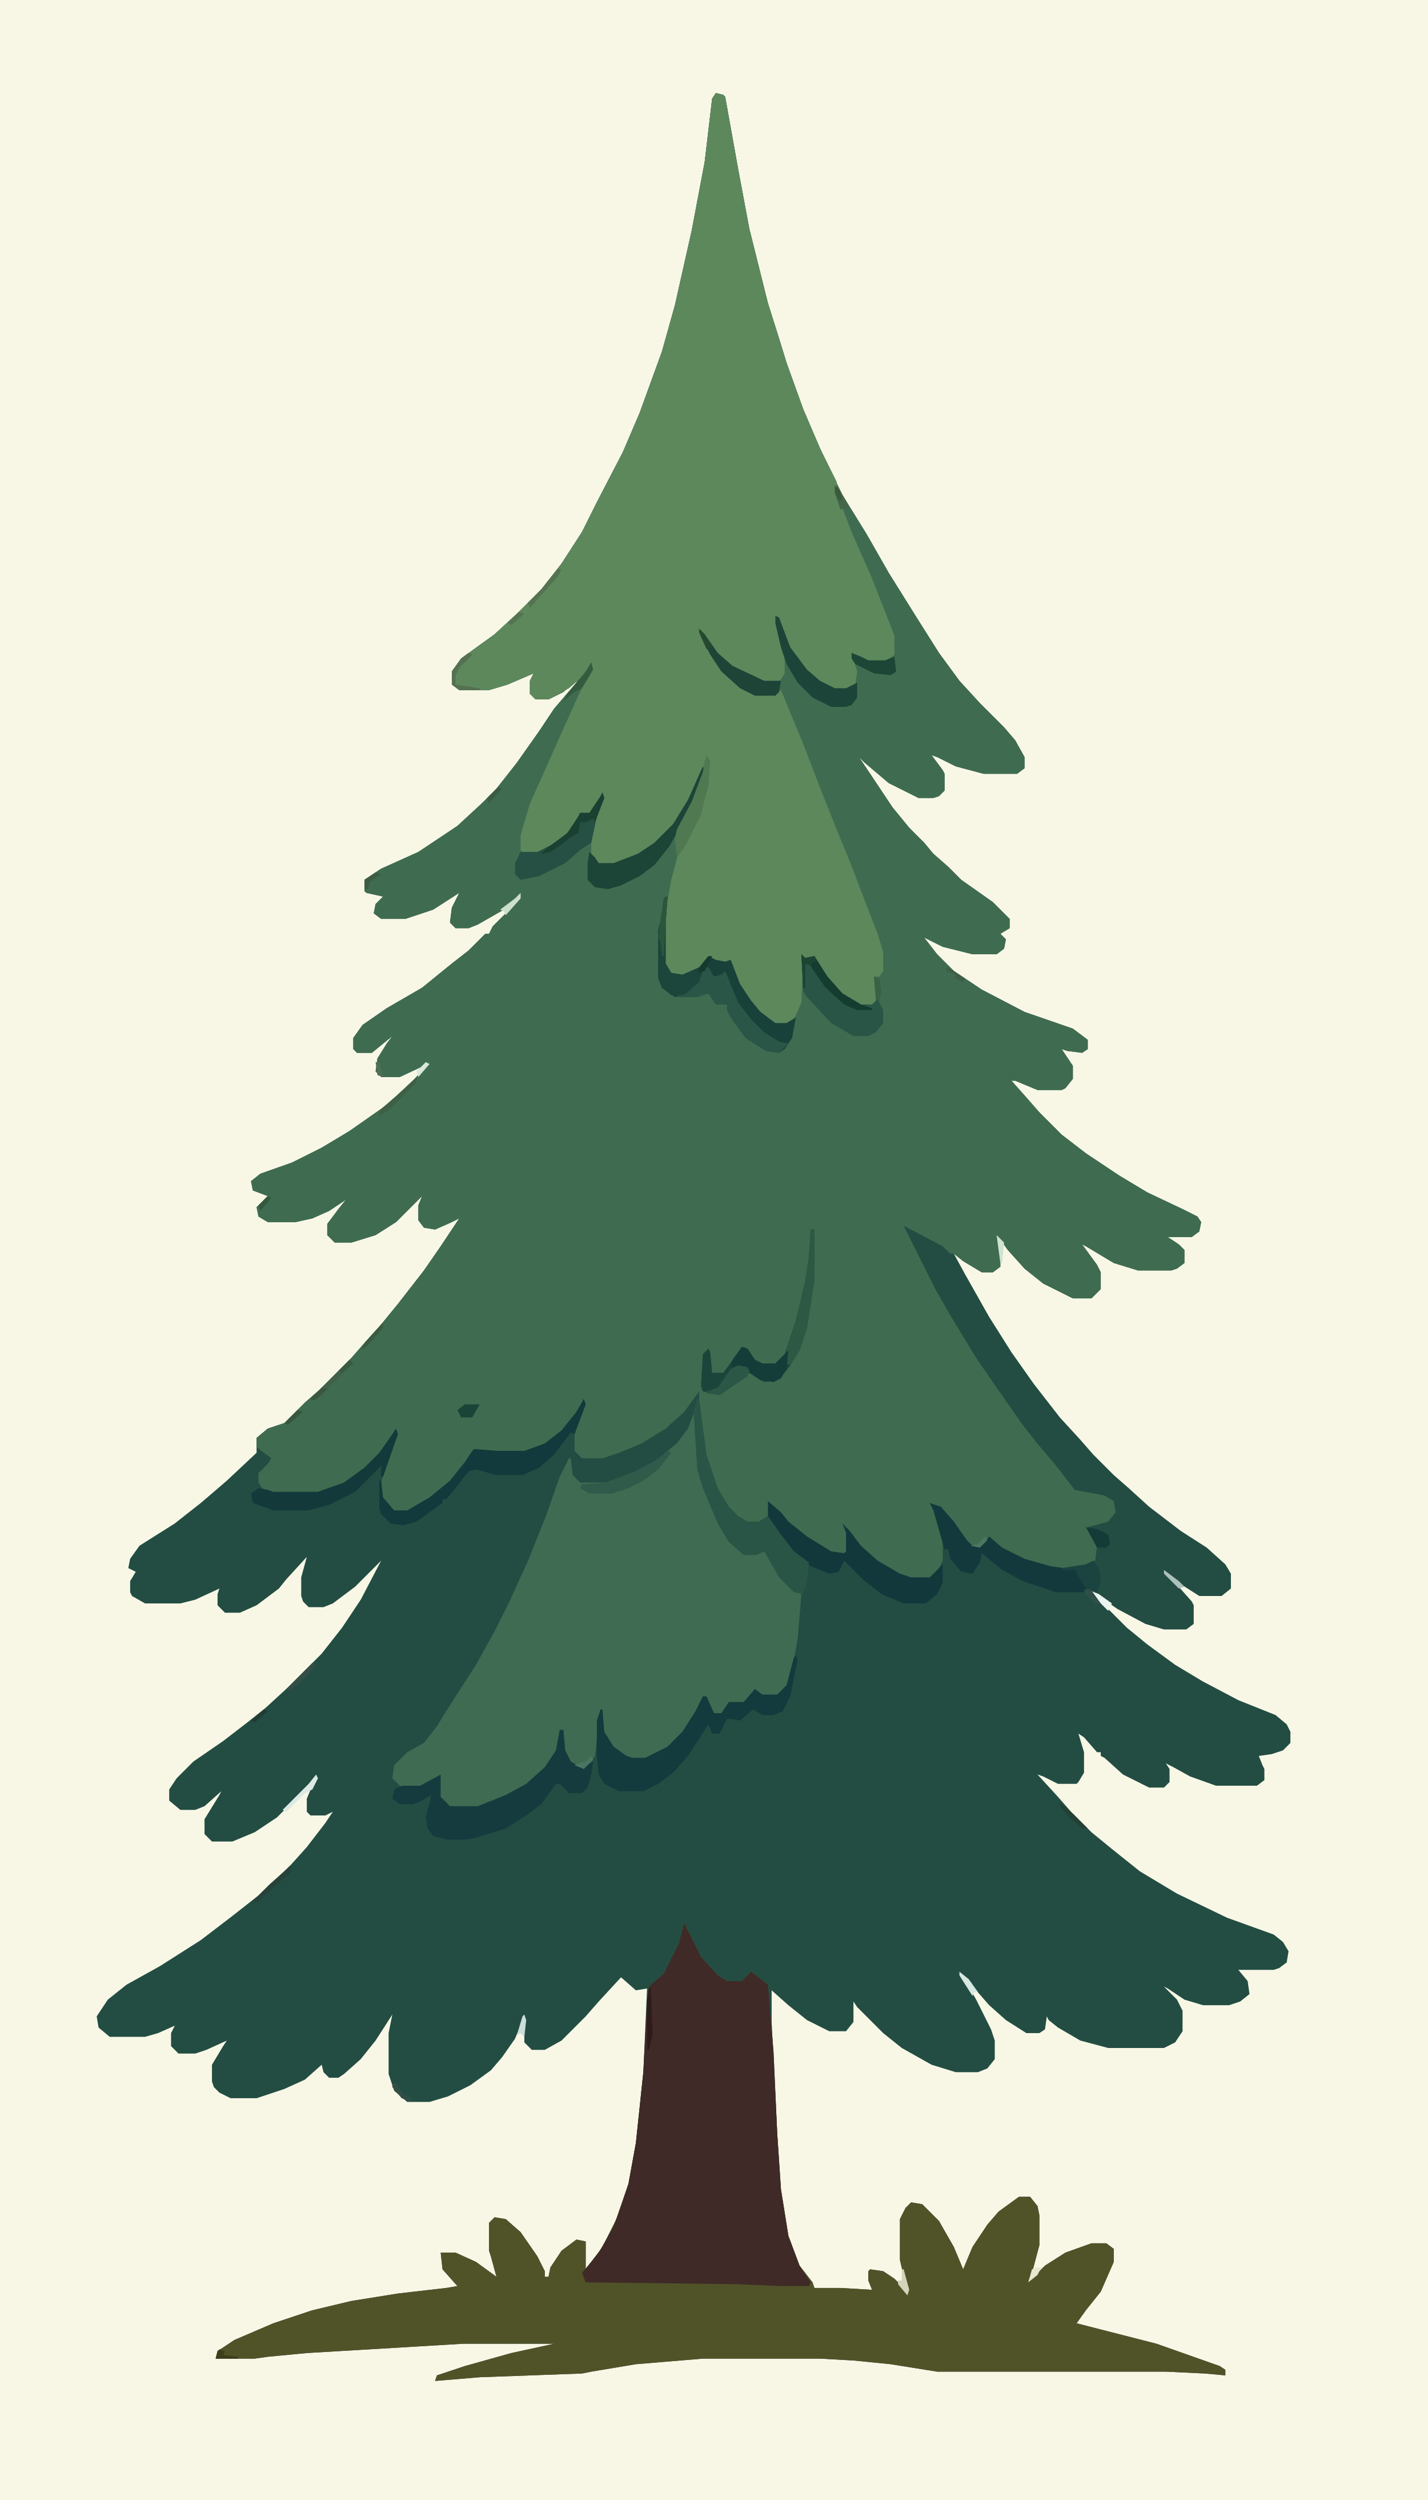 <?xml version="1.0" encoding="UTF-8"?>

<svg version="1.1" xmlns="http://www.w3.org/2000/svg" width="768" height="1344">
  <!-- Created by: https://svgatlas.com -->
<path d="M0,0 L768,0 L768,1344 L0,1344 Z " fill="#F8F7E6" transform="translate(0,0)"/>
<path d="M0,0 L4,1 L5,2 L12,41 L18,73 L28,113 L34,132 L38,145 L47,170 L56,191 L68,216 L81,237 L93,258 L108,282 L120,301 L131,316 L142,328 L150,336 L155,341 L161,348 L166,357 L166,363 L162,366 L144,366 L129,362 L119,357 L116,356 L122,364 L123,366 L123,375 L120,378 L117,379 L109,379 L93,371 L80,360 L77,357 L95,384 L104,395 L112,403 L117,409 L125,416 L132,423 L149,435 L158,444 L158,449 L153,452 L156,455 L155,460 L151,463 L138,463 L122,459 L112,454 L119,463 L128,472 L143,482 L166,494 L192,503 L200,509 L200,514 L197,516 L189,515 L186,514 L192,523 L192,530 L188,535 L186,536 L173,536 L161,531 L159,531 L167,540 L174,548 L186,560 L199,570 L217,582 L232,591 L251,600 L259,604 L261,607 L260,612 L256,615 L243,615 L249,619 L252,622 L252,629 L248,632 L245,633 L227,633 L214,629 L199,620 L197,619 L205,630 L207,634 L207,643 L202,648 L192,648 L176,640 L166,632 L157,622 L152,615 L153,619 L153,631 L149,634 L143,634 L133,628 L128,624 L134,635 L147,658 L159,677 L171,694 L185,712 L196,724 L203,732 L214,743 L222,750 L233,760 L250,773 L264,782 L274,791 L277,796 L277,804 L272,808 L260,808 L249,801 L242,795 L248,802 L256,811 L257,813 L257,823 L253,826 L241,826 L231,823 L216,815 L203,806 L207,811 L221,825 L232,834 L247,845 L262,854 L281,864 L301,872 L307,877 L309,881 L309,887 L305,891 L299,893 L292,894 L294,899 L295,901 L295,907 L291,910 L269,910 L255,905 L246,900 L242,898 L244,901 L244,908 L241,911 L233,911 L219,904 L209,895 L207,894 L207,892 L205,892 L198,884 L195,882 L198,892 L198,903 L195,908 L194,909 L184,909 L176,905 L173,904 L184,916 L191,924 L202,935 L213,944 L228,956 L248,968 L275,981 L300,990 L305,994 L308,999 L307,1005 L303,1008 L300,1009 L281,1009 L286,1015 L287,1022 L282,1026 L276,1028 L262,1028 L252,1025 L243,1019 L241,1018 L248,1025 L251,1031 L251,1042 L247,1048 L241,1051 L211,1051 L196,1047 L184,1040 L179,1036 L178,1034 L177,1041 L174,1043 L167,1043 L156,1036 L147,1028 L140,1020 L132,1011 L140,1025 L148,1041 L150,1047 L150,1057 L146,1062 L141,1064 L129,1064 L116,1060 L100,1051 L90,1043 L76,1029 L74,1026 L74,1037 L70,1042 L61,1042 L49,1036 L39,1028 L30,1020 L30,1037 L33,1097 L35,1127 L39,1152 L45,1168 L52,1177 L53,1180 L67,1180 L84,1181 L82,1176 L82,1171 L83,1170 L90,1171 L96,1175 L103,1182 L99,1165 L99,1143 L102,1137 L105,1134 L111,1135 L120,1144 L128,1158 L133,1170 L138,1158 L146,1146 L152,1139 L163,1131 L169,1131 L173,1136 L174,1141 L174,1157 L170,1172 L170,1175 L177,1168 L188,1161 L202,1156 L210,1156 L214,1159 L214,1166 L207,1182 L199,1192 L194,1199 L237,1210 L271,1222 L274,1224 L274,1227 L263,1226 L242,1225 L119,1225 L94,1221 L74,1219 L56,1218 L-7,1218 L-43,1221 L-67,1225 L-72,1226 L-127,1228 L-151,1230 L-150,1227 L-135,1222 L-110,1215 L-87,1210 L-136,1210 L-220,1215 L-241,1217 L-248,1218 L-269,1218 L-268,1214 L-259,1208 L-238,1199 L-217,1192 L-196,1187 L-171,1183 L-145,1180 L-139,1179 L-147,1170 L-148,1161 L-140,1161 L-129,1166 L-118,1174 L-121,1163 L-122,1160 L-122,1145 L-119,1142 L-113,1143 L-105,1150 L-96,1163 L-92,1171 L-92,1174 L-90,1174 L-89,1169 L-83,1160 L-75,1154 L-70,1155 L-70,1170 L-61,1158 L-53,1142 L-47,1124 L-43,1102 L-39,1064 L-37,1019 L-43,1020 L-51,1013 L-63,1026 L-70,1034 L-83,1047 L-92,1052 L-99,1052 L-103,1048 L-103,1034 L-108,1046 L-115,1056 L-121,1063 L-132,1071 L-144,1077 L-154,1080 L-166,1080 L-173,1074 L-176,1065 L-176,1043 L-174,1033 L-183,1047 L-191,1057 L-200,1065 L-203,1067 L-208,1067 L-211,1064 L-212,1060 L-221,1068 L-232,1073 L-247,1078 L-261,1078 L-267,1075 L-270,1072 L-271,1069 L-271,1060 L-265,1050 L-263,1047 L-274,1052 L-280,1054 L-289,1054 L-293,1050 L-293,1043 L-291,1039 L-300,1043 L-307,1045 L-326,1045 L-332,1040 L-333,1034 L-327,1025 L-317,1017 L-299,1007 L-277,993 L-260,980 L-246,969 L-229,953 L-220,943 L-210,930 L-206,924 L-210,926 L-218,926 L-220,924 L-220,917 L-215,905 L-226,917 L-236,927 L-248,935 L-260,940 L-271,940 L-275,936 L-275,928 L-267,915 L-266,913 L-275,921 L-280,923 L-288,923 L-294,918 L-294,912 L-290,906 L-281,897 L-265,886 L-252,876 L-242,868 L-230,857 L-212,839 L-201,825 L-191,810 L-180,789 L-185,794 L-194,803 L-206,812 L-211,814 L-219,814 L-222,811 L-223,808 L-223,798 L-220,787 L-231,799 L-235,804 L-247,813 L-256,817 L-264,817 L-268,813 L-268,807 L-267,804 L-280,810 L-288,812 L-307,812 L-314,808 L-315,806 L-315,800 L-312,795 L-316,793 L-315,788 L-310,781 L-291,769 L-277,758 L-263,746 L-247,731 L-247,728 L-247,723 L-241,718 L-232,715 L-221,704 L-213,697 L-196,680 L-189,672 L-180,662 L-171,651 L-157,633 L-148,620 L-138,605 L-142,607 L-151,611 L-157,610 L-160,606 L-160,598 L-158,593 L-163,598 L-172,607 L-183,614 L-196,618 L-205,618 L-209,614 L-209,608 L-203,600 L-199,595 L-208,601 L-217,605 L-226,607 L-241,607 L-246,604 L-247,599 L-241,593 L-249,590 L-250,585 L-245,581 L-228,575 L-212,567 L-197,558 L-177,544 L-162,530 L-155,522 L-170,529 L-180,529 L-183,526 L-182,519 L-177,511 L-174,507 L-185,516 L-193,516 L-195,514 L-195,508 L-190,501 L-177,492 L-158,481 L-142,468 L-133,461 L-124,452 L-122,452 L-120,448 L-110,438 L-105,431 L-114,439 L-128,447 L-133,449 L-140,449 L-143,446 L-142,438 L-138,430 L-152,439 L-167,444 L-180,444 L-184,441 L-183,436 L-179,432 L-188,430 L-189,429 L-189,423 L-180,417 L-160,408 L-139,394 L-126,382 L-118,374 L-107,360 L-95,343 L-87,331 L-75,317 L-74,315 L-82,322 L-90,326 L-97,326 L-100,323 L-100,316 L-98,312 L-112,318 L-122,321 L-138,321 L-142,318 L-142,311 L-137,304 L-119,291 L-106,279 L-94,267 L-83,253 L-72,236 L-64,220 L-50,193 L-41,172 L-29,139 L-22,114 L-13,74 L-6,37 L-2,3 Z " fill="#234D43" transform="translate(385,50)"/>
<path d="M0,0 L4,1 L5,2 L12,41 L18,73 L28,113 L34,132 L38,145 L47,170 L56,191 L68,216 L81,237 L93,258 L108,282 L120,301 L131,316 L142,328 L150,336 L155,341 L161,348 L166,357 L166,363 L162,366 L144,366 L129,362 L119,357 L116,356 L122,364 L123,366 L123,375 L120,378 L117,379 L109,379 L93,371 L80,360 L77,357 L95,384 L104,395 L112,403 L117,409 L125,416 L132,423 L149,435 L158,444 L158,449 L153,452 L156,455 L155,460 L151,463 L138,463 L122,459 L112,454 L119,463 L128,472 L143,482 L166,494 L192,503 L200,509 L200,514 L197,516 L189,515 L186,514 L192,523 L192,530 L188,535 L186,536 L173,536 L161,531 L159,531 L167,540 L174,548 L186,560 L199,570 L217,582 L232,591 L251,600 L259,604 L261,607 L260,612 L256,615 L243,615 L249,619 L252,622 L252,629 L248,632 L245,633 L227,633 L214,629 L199,620 L197,619 L205,630 L207,634 L207,643 L202,648 L192,648 L176,640 L166,632 L157,622 L152,615 L153,619 L153,631 L149,634 L143,634 L133,628 L128,624 L126,624 L122,620 L103,610 L101,609 L118,643 L126,657 L140,680 L151,696 L165,716 L172,725 L183,738 L193,751 L209,754 L214,757 L215,763 L211,768 L200,771 L205,781 L204,789 L196,793 L180,793 L163,788 L151,781 L147,777 L142,782 L137,781 L130,773 L124,764 L119,760 L117,760 L120,768 L122,775 L122,789 L118,797 L115,799 L105,799 L95,795 L82,786 L74,778 L69,770 L71,774 L71,784 L69,786 L62,785 L49,777 L36,766 L29,758 L29,764 L23,769 L17,769 L8,763 L1,752 L-3,742 L-7,726 L-9,712 L-9,698 L-17,709 L-27,718 L-40,726 L-52,731 L-61,734 L-72,734 L-76,730 L-76,718 L-71,704 L-78,714 L-83,720 L-94,728 L-103,731 L-117,731 L-130,730 L-138,741 L-146,750 L-160,760 L-166,763 L-173,763 L-180,755 L-180,747 L-177,735 L-172,721 L-172,719 L-178,728 L-187,738 L-195,745 L-207,751 L-214,753 L-238,753 L-244,750 L-246,747 L-246,742 L-241,737 L-239,734 L-247,728 L-247,723 L-241,718 L-232,715 L-221,704 L-213,697 L-196,680 L-189,672 L-180,662 L-171,651 L-157,633 L-148,620 L-138,605 L-142,607 L-151,611 L-157,610 L-160,606 L-160,598 L-158,593 L-163,598 L-172,607 L-183,614 L-196,618 L-205,618 L-209,614 L-209,608 L-203,600 L-199,595 L-208,601 L-217,605 L-226,607 L-241,607 L-246,604 L-247,599 L-241,593 L-249,590 L-250,585 L-245,581 L-228,575 L-212,567 L-197,558 L-177,544 L-162,530 L-155,522 L-170,529 L-180,529 L-183,526 L-182,519 L-177,511 L-174,507 L-185,516 L-193,516 L-195,514 L-195,508 L-190,501 L-177,492 L-158,481 L-142,468 L-133,461 L-124,452 L-122,452 L-120,448 L-110,438 L-105,431 L-114,439 L-128,447 L-133,449 L-140,449 L-143,446 L-142,438 L-138,430 L-152,439 L-167,444 L-180,444 L-184,441 L-183,436 L-179,432 L-188,430 L-189,429 L-189,423 L-180,417 L-160,408 L-139,394 L-126,382 L-118,374 L-107,360 L-95,343 L-87,331 L-75,317 L-74,315 L-82,322 L-90,326 L-97,326 L-100,323 L-100,316 L-98,312 L-112,318 L-122,321 L-138,321 L-142,318 L-142,311 L-137,304 L-119,291 L-106,279 L-94,267 L-83,253 L-72,236 L-64,220 L-50,193 L-41,172 L-29,139 L-22,114 L-13,74 L-6,37 L-2,3 Z " fill="#3F6C50" transform="translate(385,50)"/>
<path d="M0,0 L4,1 L5,2 L12,41 L18,73 L28,113 L34,132 L38,145 L47,170 L56,191 L65,209 L65,215 L73,236 L84,261 L95,289 L96,292 L96,302 L91,306 L82,306 L73,301 L76,311 L75,318 L70,321 L64,321 L53,315 L46,308 L37,294 L33,282 L35,293 L37,302 L37,312 L34,317 L26,317 L9,309 L-1,300 L-8,289 L-4,299 L3,310 L10,317 L18,322 L21,323 L32,323 L35,321 L47,350 L57,376 L67,401 L72,413 L80,434 L87,452 L90,462 L90,472 L88,475 L85,475 L86,477 L86,489 L84,491 L78,491 L68,485 L61,478 L52,465 L48,466 L47,465 L46,489 L42,498 L38,501 L32,501 L21,492 L15,484 L9,472 L8,466 L5,468 L0,467 L-4,465 L-9,471 L-18,475 L-24,474 L-28,468 L-28,446 L-24,423 L-20,408 L-13,397 L-7,382 L-4,364 L-4,359 L-6,361 L-12,376 L-18,387 L-25,396 L-35,406 L-51,414 L-55,415 L-63,415 L-67,409 L-67,399 L-64,387 L-62,380 L-68,388 L-73,387 L-75,393 L-81,400 L-91,407 L-96,409 L-103,409 L-105,407 L-105,399 L-100,382 L-91,362 L-83,344 L-74,324 L-67,310 L-68,309 L-72,314 L-79,320 L-90,326 L-97,326 L-100,323 L-100,316 L-98,312 L-112,318 L-122,321 L-138,321 L-142,318 L-142,311 L-137,304 L-119,291 L-106,279 L-94,267 L-83,253 L-72,236 L-64,220 L-50,193 L-41,172 L-29,139 L-22,114 L-13,74 L-6,37 L-2,3 Z " fill="#5D885C" transform="translate(385,50)"/>
<path d="M0,0 L2,4 L9,18 L18,28 L23,31 L31,31 L36,26 L45,33 L48,69 L50,113 L52,143 L56,168 L62,184 L69,193 L70,196 L84,196 L101,197 L99,192 L99,187 L100,186 L107,187 L113,191 L120,198 L116,181 L116,159 L119,153 L122,150 L128,151 L137,160 L145,174 L150,186 L155,174 L163,162 L169,155 L180,147 L186,147 L190,152 L191,157 L191,173 L187,188 L187,191 L194,184 L205,177 L219,172 L227,172 L231,175 L231,182 L224,198 L216,208 L211,215 L254,226 L288,238 L291,240 L291,243 L280,242 L259,241 L136,241 L111,237 L91,235 L73,234 L10,234 L-26,237 L-50,241 L-55,242 L-110,244 L-134,246 L-133,243 L-118,238 L-93,231 L-70,226 L-119,226 L-203,231 L-224,233 L-231,234 L-252,234 L-251,230 L-242,224 L-221,215 L-200,208 L-179,203 L-154,199 L-128,196 L-122,195 L-130,186 L-131,177 L-123,177 L-112,182 L-101,190 L-104,179 L-105,176 L-105,161 L-102,158 L-96,159 L-88,166 L-79,179 L-75,187 L-75,190 L-73,190 L-72,185 L-66,176 L-58,170 L-53,171 L-53,186 L-44,174 L-36,158 L-30,140 L-26,118 L-22,80 L-20,42 L-19,34 L-11,27 L-3,11 Z " fill="#505328" transform="translate(368,1034)"/>
<path d="M0,0 L1,0 L3,30 L8,45 L17,65 L25,74 L27,75 L34,75 L38,73 L48,89 L56,96 L58,97 L56,121 L52,144 L48,150 L45,152 L37,152 L33,149 L27,156 L19,156 L15,162 L11,162 L8,158 L7,152 L5,152 L3,158 L-3,168 L-12,178 L-21,184 L-26,186 L-33,186 L-41,182 L-47,175 L-49,171 L-50,161 L-51,165 L-53,184 L-57,190 L-61,191 L-67,187 L-70,181 L-70,170 L-72,170 L-72,178 L-77,188 L-87,198 L-101,206 L-116,212 L-131,212 L-136,208 L-137,206 L-137,195 L-147,201 L-157,201 L-162,196 L-161,189 L-154,182 L-145,177 L-138,168 L-128,152 L-117,135 L-107,117 L-99,101 L-89,79 L-79,54 L-72,34 L-67,24 L-66,24 L-65,33 L-61,37 L-47,37 L-31,31 L-20,25 L-9,16 L-3,8 Z " fill="#3F6B53" transform="translate(373,760)"/>
<path d="M0,0 L2,4 L9,18 L18,28 L23,31 L31,31 L36,26 L45,33 L48,69 L50,113 L52,143 L56,168 L62,184 L68,193 L67,195 L52,195 L29,194 L-53,193 L-55,188 L-46,177 L-38,163 L-30,140 L-26,118 L-22,80 L-20,42 L-19,34 L-11,27 L-3,11 Z " fill="#3F2A27" transform="translate(368,1034)"/>
<path d="M0,0 L2,0 L3,11 L6,17 L11,20 L16,18 L18,17 L17,24 L15,31 L12,34 L5,34 L0,29 L-2,29 L-10,40 L-18,46 L-29,53 L-45,58 L-51,59 L-61,59 L-68,57 L-71,53 L-72,47 L-69,35 L-76,39 L-79,40 L-86,40 L-90,37 L-89,32 L-85,30 L-75,30 L-64,24 L-64,36 L-59,41 L-44,41 L-29,35 L-18,29 L-8,20 L-2,11 Z " fill="#153B3E" transform="translate(301,930)"/>
<path d="M0,0 L1,2 L-3,22 L-7,30 L-12,32 L-18,32 L-23,29 L-30,35 L-35,34 L-37,34 L-41,42 L-45,42 L-47,37 L-58,54 L-66,63 L-74,69 L-82,73 L-95,73 L-103,69 L-106,64 L-107,54 L-107,35 L-105,29 L-104,29 L-103,41 L-98,49 L-91,54 L-88,55 L-81,55 L-69,49 L-61,41 L-54,30 L-50,22 L-48,22 L-44,31 L-40,31 L-36,25 L-28,25 L-22,18 L-18,21 L-10,21 L-5,16 L-1,1 Z " fill="#133A3C" transform="translate(428,890)"/>
<path d="M0,0 L1,0 L0,14 L0,36 L3,41 L9,42 L18,38 L23,32 L27,34 L32,35 L35,34 L40,47 L46,56 L51,62 L59,68 L65,68 L70,65 L68,76 L64,82 L61,84 L54,83 L43,76 L35,65 L33,61 L33,58 L27,58 L23,52 L17,54 L5,54 L-2,49 L-4,44 L-4,18 L-2,10 L-1,1 Z " fill="#18413A" transform="translate(358,482)"/>
<path d="M0,0 L7,6 L11,11 L21,19 L34,27 L41,28 L42,27 L42,17 L40,12 L44,16 L50,24 L59,32 L71,39 L77,41 L87,41 L91,37 L94,34 L94,44 L91,50 L85,55 L73,55 L61,50 L51,42 L41,32 L38,38 L33,39 L23,35 L12,26 L3,14 L0,9 Z " fill="#12383C" transform="translate(413,807)"/>
<path d="M0,0 L1,0 L5,30 L11,48 L17,58 L22,63 L27,66 L33,66 L38,63 L45,73 L52,82 L60,88 L59,98 L57,105 L52,104 L44,96 L36,82 L32,84 L25,84 L17,77 L11,67 L3,48 L0,38 L-2,7 Z " fill="#295546" transform="translate(375,752)"/>
<path d="M0,0 L6,2 L13,10 L20,20 L23,23 L29,22 L32,18 L39,24 L51,30 L65,34 L79,36 L84,45 L85,47 L83,48 L68,48 L50,42 L39,36 L28,27 L27,32 L23,38 L17,37 L11,30 L10,25 L8,25 L2,4 Z " fill="#13393D" transform="translate(500,808)"/>
<path d="M0,0 L1,3 L-5,19 L-7,18 L-16,30 L-24,37 L-33,41 L-47,41 L-58,38 L-62,39 L-69,48 L-74,54 L-76,54 L-76,56 L-90,66 L-97,68 L-104,67 L-109,62 L-110,59 L-110,44 L-109,44 L-108,53 L-102,60 L-95,60 L-83,53 L-72,44 L-64,34 L-60,28 L-59,27 L-46,28 L-32,28 L-21,24 L-12,17 L-4,7 Z " fill="#12393B" transform="translate(314,752)"/>
<path d="M0,0 L2,0 L2,27 L-2,53 L-6,65 L-11,73 L-14,77 L-18,81 L-25,82 L-33,77 L-36,80 L-46,87 L-49,89 L-58,87 L-59,84 L-58,67 L-55,64 L-54,66 L-53,77 L-47,77 L-39,66 L-37,63 L-34,64 L-30,70 L-26,72 L-19,72 L-14,67 L-8,49 L-3,28 L-1,15 Z " fill="#1B453A" transform="translate(436,661)"/>
<path d="M0,0 L2,2 L7,1 L14,12 L22,21 L32,27 L38,27 L41,24 L44,30 L44,37 L40,42 L36,44 L28,44 L16,37 L3,23 L1,20 Z " fill="#295546" transform="translate(431,513)"/>
<path d="M0,0 L1,3 L-7,26 L-8,26 L-8,20 L-22,34 L-36,41 L-47,44 L-66,44 L-77,40 L-78,35 L-74,32 L-69,33 L-66,34 L-42,34 L-28,29 L-17,21 L-9,13 L-2,3 Z " fill="#13393B" transform="translate(213,768)"/>
<path d="M0,0 L1,3 L-7,23 L-18,43 L-26,53 L-34,59 L-44,64 L-51,66 L-58,65 L-62,61 L-62,52 L-61,46 L-58,49 L-56,52 L-48,52 L-35,47 L-26,41 L-16,31 L-8,18 Z " fill="#1C4538" transform="translate(378,412)"/>
<path d="M0,0 L1,3 L-3,13 L-6,27 L-12,31 L-20,38 L-34,45 L-44,47 L-47,44 L-47,38 L-44,32 L-35,32 L-25,27 L-17,20 L-12,11 L-7,11 L-1,2 Z " fill="#255043" transform="translate(324,426)"/>
<path d="M0,0 L2,0 L5,5 L9,4 L11,2 L18,19 L25,28 L32,35 L40,40 L45,41 L40,46 L33,45 L22,38 L14,27 L12,23 L12,20 L6,20 L2,14 L-4,16 L-16,16 L-12,14 L-6,10 L-1,2 Z " fill="#2A5648" transform="translate(379,520)"/>
<path d="M0,0 L2,1 L8,17 L17,29 L24,35 L32,39 L38,39 L44,36 L44,44 L41,48 L38,49 L30,49 L20,44 L12,36 L6,26 L3,17 L0,4 Z " fill="#1C4438" transform="translate(417,331)"/>
<path d="M0,0 L1,0 L0,14 L0,36 L3,41 L9,42 L17,39 L20,40 L18,46 L11,52 L9,53 L3,53 L-2,49 L-4,44 L-4,18 L-2,10 L-1,1 Z " fill="#1C463B" transform="translate(358,482)"/>
<path d="M0,0 L3,3 L10,13 L18,20 L35,28 L44,28 L43,34 L41,36 L30,36 L22,32 L12,23 L6,14 L0,2 Z " fill="#1D4437" transform="translate(376,338)"/>
<path d="M0,0 L2,0 L2,27 L-2,53 L-6,65 L-11,73 L-13,72 L-13,64 L-8,49 L-3,28 L-1,15 Z " fill="#2D5844" transform="translate(436,661)"/>
<path d="M0,0 L2,3 L1,16 L-3,32 L-11,48 L-15,54 L-16,54 L-17,45 L-16,40 L-8,25 L-2,9 L-1,3 Z " fill="#507952" transform="translate(380,406)"/>
<path d="M0,0 L3,1 L7,7 L11,9 L18,9 L23,4 L25,2 L24,12 L21,17 L17,19 L10,18 L4,14 L2,11 L-6,11 L-5,7 Z " fill="#143D39" transform="translate(399,724)"/>
<path d="M0,0 L2,1 L-5,10 L-13,16 L-21,20 L-30,23 L-42,23 L-47,20 L-46,18 L-33,17 L-17,11 L-6,5 Z " fill="#305B4A" transform="translate(359,780)"/>
<path d="M0,0 L2,2 L7,1 L14,12 L22,21 L32,27 L38,29 L38,30 L30,30 L23,27 L13,18 L6,8 L5,6 L2,5 L2,18 L1,18 Z " fill="#143D30" transform="translate(431,513)"/>
<path d="M0,0 L3,4 L4,11 L2,17 L-4,15 L-9,7 L-9,5 L-17,5 L-17,4 L-4,2 Z " fill="#1B433F" transform="translate(588,839)"/>
<path d="M0,0 L5,2 L9,4 L18,4 L23,2 L24,10 L21,12 L12,11 L2,6 L0,3 Z " fill="#1D4636" transform="translate(458,351)"/>
<path d="M0,0 L5,1 L6,3 L5,6 L-1,10 L-10,16 L-17,15 L-17,14 L-11,12 L-4,2 Z " fill="#2B5747" transform="translate(397,734)"/>
<path d="M0,0 L1,3 L-4,16 L-5,14 L-9,16 L-12,16 L-13,22 L-17,24 L-22,28 L-28,32 L-33,33 L-30,30 L-19,22 L-13,13 L-12,11 L-7,11 L-1,2 Z " fill="#194031" transform="translate(324,426)"/>
<path d="M0,0 L6,1 L12,4 L13,9 L11,11 L6,11 Z " fill="#143B38" transform="translate(584,821)"/>
<path d="M0,0 L2,2 L-17,21 L-21,22 L-15,15 Z " fill="#41614B" transform="translate(188,731)"/>
<path d="M0,0 L8,0 L4,7 L-2,7 L-4,3 Z " fill="#1A4438" transform="translate(250,755)"/>
<path d="M0,0 L1,0 L2,25 L0,33 L-1,33 L-1,7 Z " fill="#2D1C19" transform="translate(349,1069)"/>
<path d="M0,0 L1,0 L0,14 L-1,32 L-2,32 L-3,23 L-4,23 L-3,14 L-1,1 Z " fill="#2B563C" transform="translate(358,482)"/>
<path d="M0,0 L2,1 L-5,8 L-7,12 L-7,17 L6,19 L6,20 L-5,20 L-9,17 L-9,10 L-4,3 Z " fill="#557151" transform="translate(252,351)"/>
<path d="M0,0 L1,4 L-5,14 L-9,16 L-15,21 L-13,17 L-3,5 Z " fill="#355B3F" transform="translate(318,356)"/>
<path d="M0,0 L0,3 L-15,18 L-20,21 L-20,18 L-6,6 Z M-21,21 Z " fill="#3F5F47" transform="translate(224,579)"/>
<path d="M0,0 L2,0 L0,4 L-9,14 L-15,21 L-16,18 L-9,11 Z " fill="#557252" transform="translate(300,306)"/>
<path d="M0,0 L1,3 L-9,12 L-18,20 L-20,19 L-11,10 L-3,3 Z " fill="#26423A" transform="translate(156,1003)"/>
<path d="M0,0 L1,2 L-2,8 L-6,10 L-16,20 L-18,19 L-4,5 Z " fill="#DCE9E5" transform="translate(170,954)"/>
<path d="M0,0 L2,1 L-5,9 L-12,15 L-14,14 Z " fill="#334E44" transform="translate(168,894)"/>
<path d="M0,0 L3,3 L7,10 L6,13 L5,12 L3,13 L0,4 Z " fill="#456648" transform="translate(449,261)"/>
<path d="M0,0 L7,6 L15,14 L12,14 L5,8 L0,2 Z " fill="#234034" transform="translate(570,969)"/>
<path d="M0,0 L5,2 L12,7 L10,11 L0,1 Z " fill="#E9F4EF" transform="translate(586,855)"/>
<path d="M0,0 L2,2 L7,1 L8,4 L6,4 L5,6 L2,5 L2,18 L1,18 Z " fill="#1B4531" transform="translate(431,513)"/>
<path d="M0,0 L0,3 L-9,13 L-12,15 L-10,11 Z " fill="#3B5A42" transform="translate(206,711)"/>
<path d="M0,0 L5,4 L10,11 L8,11 L7,13 L0,2 Z " fill="#D7E8E1" transform="translate(516,1060)"/>
<path d="M0,0 L0,3 L-8,12 L-9,10 L-11,9 L-3,3 Z " fill="#CDE0CB" transform="translate(280,480)"/>
<path d="M0,0 L1,0 L4,11 L3,14 L-2,8 L-2,6 L0,6 Z " fill="#D5D4BB" transform="translate(485,1220)"/>
<path d="M0,0 L3,1 L2,3 L10,4 L10,5 L-2,5 L-1,1 Z " fill="#3E3D1B" transform="translate(118,1263)"/>
<path d="M0,0 L8,6 L11,9 L8,10 L0,2 Z " fill="#ACC1BB" transform="translate(626,844)"/>
<path d="M0,0 L3,1 L4,8 L3,13 L1,12 Z " fill="#386244" transform="translate(470,525)"/>
<path d="M0,0 Z M-2,1 L0,2 L-7,10 L-8,7 Z M-9,10 Z M-10,11 Z M-11,12 Z M-12,13 Z " fill="#3B5C44" transform="translate(270,422)"/>
<path d="M0,0 L3,0 L1,4 L-4,8 L-2,1 Z " fill="#E7E8D0" transform="translate(557,1219)"/>
<path d="M0,0 L2,0 L6,6 L10,8 L10,10 L5,8 L0,2 Z " fill="#334F45" transform="translate(211,1120)"/>
<path d="M0,0 L1,3 L0,12 L-2,10 L-4,11 L-1,1 Z " fill="#CADFD9" transform="translate(282,1083)"/>
<path d="M0,0 L4,4 L3,15 L2,15 Z " fill="#D0E2D1" transform="translate(536,664)"/>
<path d="M0,0 L3,1 L-3,5 L-4,9 L-6,9 L-6,4 Z " fill="#3E5C43" transform="translate(202,469)"/>
<path d="M0,0 L2,1 L7,8 L4,8 L-1,3 L-2,1 Z " fill="#304F49" transform="translate(585,854)"/>
<path d="M0,0 L3,1 L-5,8 L-7,7 Z " fill="#375740" transform="translate(160,758)"/>
<path d="M0,0 L2,0 L0,4 L-2,8 L-6,9 L-4,5 Z " fill="#133A2D" transform="translate(381,514)"/>
<path d="M0,0 L1,2 L-4,7 L-9,5 L-7,4 L-3,3 Z " fill="#497561" transform="translate(318,944)"/>
<path d="M0,0 L3,3 L7,10 L4,11 L0,2 Z " fill="#25492D" transform="translate(376,338)"/>
<path d="M0,0 Z M-3,1 L0,2 L-7,8 L-9,7 Z " fill="#557353" transform="translate(282,328)"/>
<path d="M0,0 L3,1 L-4,7 L-6,6 Z " fill="#395741" transform="translate(173,746)"/>
<path d="M0,0 L4,2 L10,6 L9,8 L5,6 L5,4 L0,2 Z " fill="#3D5E47" transform="translate(509,520)"/>
<path d="M0,0 L2,0 L4,8 L1,7 Z " fill="#4F6E55" transform="translate(202,571)"/>
<path d="M0,0 L2,1 L-5,7 L-7,6 Z " fill="#213C32" transform="translate(142,919)"/>
<path d="M0,0 L1,2 L-3,6 L-8,5 L-4,4 Z " fill="#497860" transform="translate(530,826)"/>
<path d="M0,0 L2,2 L-4,7 L-6,6 Z " fill="#395A42" transform="translate(188,731)"/>
<path d="M0,0 L2,1 L-4,8 L-5,5 Z " fill="#34593C" transform="translate(144,643)"/>
<path d="M0,0 L2,1 L-4,8 L-5,5 Z " fill="#D8E9DB" transform="translate(229,571)"/>
<path d="M0,0 L3,3 L4,8 L2,8 L0,4 Z " fill="#3B5A3B" transform="translate(449,261)"/>
</svg>
